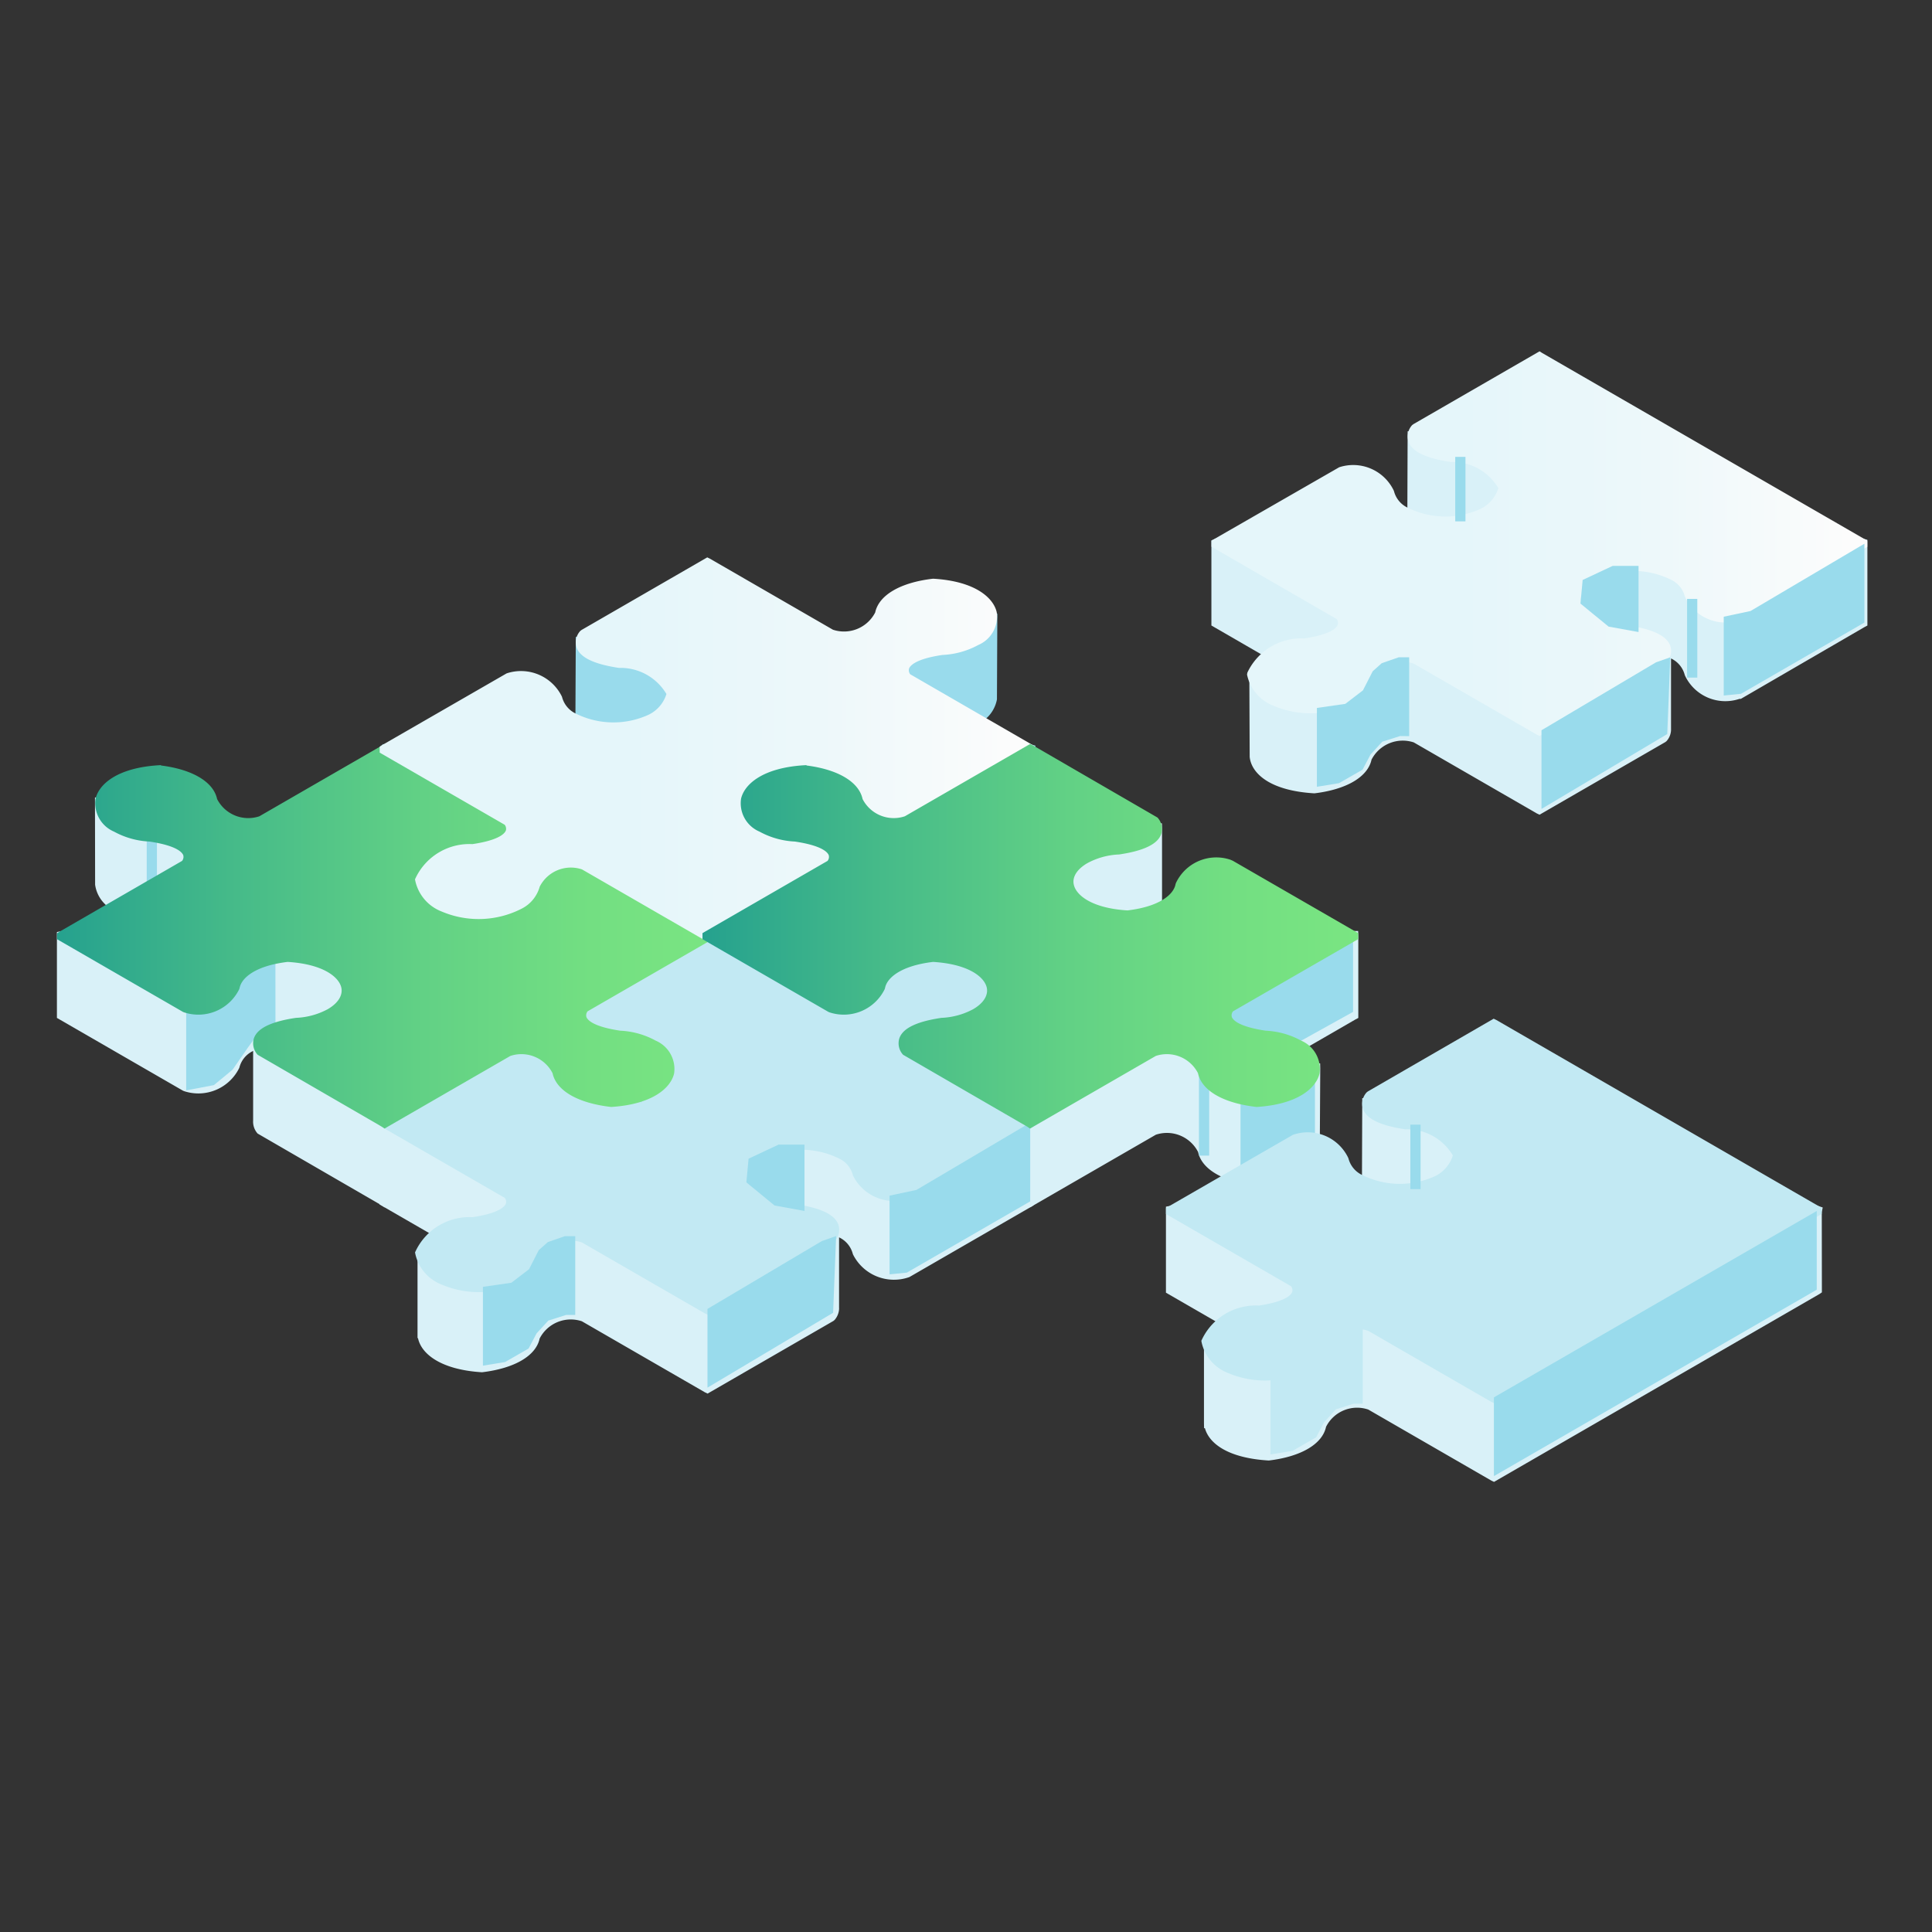 <svg xmlns="http://www.w3.org/2000/svg" xmlns:xlink="http://www.w3.org/1999/xlink" width="100" height="100" viewBox="0 0 100 100">
  <rect x="0" y="0" width="100" height="100" fill="#333333" stroke="none"/>
  <defs>
    <linearGradient id="linear-gradient" y1="0.5" x2="1" y2="0.5" gradientUnits="objectBoundingBox">
      <stop offset="0.381" stop-color="#e5f6fa"/>
      <stop offset="0.674" stop-color="#edf8fa"/>
      <stop offset="0.97" stop-color="#fcfcfc"/>
    </linearGradient>
    <linearGradient id="linear-gradient-2" y1="0.5" x2="1" y2="0.5" gradientUnits="objectBoundingBox">
      <stop offset="0" stop-color="#25a18e"/>
      <stop offset="0.265" stop-color="#45ba89"/>
      <stop offset="0.559" stop-color="#62d185"/>
      <stop offset="0.814" stop-color="#73df82"/>
      <stop offset="1" stop-color="#7ae582"/>
    </linearGradient>
  </defs>
  <g id="Group_21714" data-name="Group 21714" transform="translate(-125 -24)">
    <g id="Component_95_1" data-name="Component 95 – 1" transform="translate(125 24)">
      <rect id="Rectangle_6136" data-name="Rectangle 6136" width="100" height="100" fill="none"/>
      <path id="Path_23114" data-name="Path 23114" d="M119.974,47.941,106.1,44.051l-2.954-1.7L103,42.261l-1.059.612-2.465-.718-.066-.032-2.979.181-.252.023-.018,5.141-3.832-1.154-.137-.025-.033.034-1.844.232h-.11L86.192,47.9l-.17.073v4.245l0,.158,3.6,2.081-1.41.242-.227.043.018,4.434c.082.821.993,1.749,3.35,1.887,1.665-.2,2.766-.85,2.957-1.744a1.819,1.819,0,0,1,2.188-.892l6.373,3.679.134.064,6.512-3.76.062-.049a.9.9,0,0,0,.233-.652V54.082a1.3,1.3,0,0,1,.7.818l.018.059a2.308,2.308,0,0,0,2.826,1.214h.071l6.4-3.716.149-.079V48.148Z" transform="translate(-23.32 -20)" fill="#d9f1f8"/>
      <path id="Path_23115" data-name="Path 23115" d="M119.969,47.985l-16.83-9.717-.132-.084-6.531,3.771L96.415,42a.87.87,0,0,0-.194.851c.182.523.894.87,2.2,1.063a2.739,2.739,0,0,1,2.453,1.353,1.772,1.772,0,0,1-1.056,1.13,4.377,4.377,0,0,1-3.63-.116,1.3,1.3,0,0,1-.706-.823l-.018-.059a2.327,2.327,0,0,0-2.829-1.213l-6.469,3.717-.139.082,0,.314L92.5,52.038a.329.329,0,0,1,.061.3c-.051.142-.325.5-1.733.706a3.089,3.089,0,0,0-2.944,1.77l-.018.1.008.038a2.209,2.209,0,0,0,1.369,1.581,4.884,4.884,0,0,0,4.116-.138,1.821,1.821,0,0,0,.955-1.151,1.806,1.806,0,0,1,2.186-.893l6.375,3.68.134.063,6.512-3.759.061-.049a.872.872,0,0,0,.194-.851c-.182-.522-.895-.869-2.2-1.063a2.729,2.729,0,0,1-2.453-1.351,1.767,1.767,0,0,1,1.056-1.131,4.376,4.376,0,0,1,3.63.116,1.306,1.306,0,0,1,.706.822l.018.06a2.307,2.307,0,0,0,2.826,1.213h.071l6.4-3.717.139-.082Z" transform="translate(-23.32 -20)" fill="url(#linear-gradient)"/>
      <g id="Group_20916" data-name="Group 20916" transform="translate(-23.32 -20)">
        <path id="Path_23116" data-name="Path 23116" d="M91.482,56.656v4.061a.006.006,0,0,0,.007.006l1.138-.186h0l1.219-.7,0,0,.413-.784h0l.609-.664,0,0,.924-.292.467.005V54.02h-.537l-.882.306-.468.417-.506.989v0l-.913.7h0l-1.47.211Z" fill="#99dbec"/>
      </g>
      <g id="Group_20917" data-name="Group 20917" transform="translate(-23.32 -20)">
        <path id="Path_23117" data-name="Path 23117" d="M103.107,57.8v4.059a.006.006,0,0,0,.01.005l6.5-3.87,0-.005.156-3.966-.737.258h0l-5.922,3.513Z" fill="#99dbec"/>
      </g>
      <g id="Group_20918" data-name="Group 20918" transform="translate(-23.32 -20)">
        <path id="Path_23118" data-name="Path 23118" d="M108.131,49.291v3.415a.007.007,0,0,1-.008.007l-1.543-.28h0l-1.455-1.192,0-.006.113-1.217,0,0,1.553-.727h1.334Z" fill="#99dbec"/>
      </g>
      <g id="Group_20919" data-name="Group 20919" transform="translate(-23.32 -20)">
        <path id="Path_23119" data-name="Path 23119" d="M112.54,51.921l0,.006V56l.893-.089h0l6.388-3.687,0-.006V48.155a.007.007,0,0,0-.01-.006l-5.884,3.477h0Z" fill="#99dbec"/>
      </g>
      <g id="Group_20920" data-name="Group 20920" transform="translate(-23.32 -20)">
        <rect id="Rectangle_6137" data-name="Rectangle 6137" width="0.529" height="4.074" transform="translate(110.643 50.999)" fill="#99dbec"/>
      </g>
      <g id="Group_20921" data-name="Group 20921" transform="translate(-23.32 -20)">
        <rect id="Rectangle_6138" data-name="Rectangle 6138" width="0.529" height="3.337" transform="translate(98.643 43.648)" fill="#99dbec"/>
      </g>
      <path id="Path_23120" data-name="Path 23120" d="M76.908,58.591l-3.442-.9a3.284,3.284,0,0,0,.492-.23,1.761,1.761,0,0,0,.964-1.261l.019-4.248,0-.191-2.406-.876-4.158,2.948-8.134-.741-.3-.173-.219.126-.949-.085H53.392l-.269.006L53.1,57.913l-4.291,0-4.178.7-1.359-.085-.124-.013-.181.163v4.182l0,.159,3.845,2.219-1.644.13-.234.039v4.459l.013,0c.126.85,1.153,1.7,3.324,1.836,1.682-.2,2.793-.847,2.984-1.746a1.812,1.812,0,0,1,2.186-.893l6.373,3.679.134.064,6.51-3.759.063-.051a.949.949,0,0,0,.232-.552.561.561,0,0,0,0-.094V64.734a1.3,1.3,0,0,1,.7.817l.018.06a2.369,2.369,0,0,0,2.919,1.177l6.4-3.7.121-.083V58.8Z" transform="translate(-23.32 -20)" fill="#99dbec"/>
      <g id="Group_20922" data-name="Group 20922" transform="translate(-23.32 -20)">
        <path id="Path_23121" data-name="Path 23121" d="M48.316,67.307v4.06a.006.006,0,0,0,.007.006l1.138-.186h0l1.219-.7,0,0L51.1,69.7v0l.61-.663,0,0,.924-.292.467,0V64.672h-.537l-.881.306-.469.416-.505.989,0,0-.913.7h0l-1.47.211Z" fill="#99dbec"/>
      </g>
      <g id="Group_20923" data-name="Group 20923" transform="translate(-23.32 -20)">
        <path id="Path_23122" data-name="Path 23122" d="M59.939,68.447V72.5a.006.006,0,0,0,.01.006l6.493-3.869,0-.006.156-3.964-.737.257h0l-5.92,3.512Z" fill="#99dbec"/>
      </g>
      <g id="Group_20924" data-name="Group 20924" transform="translate(-23.32 -20)">
        <path id="Path_23123" data-name="Path 23123" d="M64.961,59.943v3.415a.007.007,0,0,1-.008.007l-1.542-.28h0l-1.455-1.192,0,0,.113-1.217,0-.006,1.553-.727h1.333Z" fill="#99dbec"/>
      </g>
      <g id="Group_20925" data-name="Group 20925" transform="translate(-23.32 -20)">
        <path id="Path_23124" data-name="Path 23124" d="M69.369,62.573l-.005.006v4.069l.893-.089h0l6.387-3.687,0-.006V58.808a.006.006,0,0,0-.009-.006l-5.883,3.476h0Z" fill="#99dbec"/>
      </g>
      <g id="Group_20926" data-name="Group 20926" transform="translate(-23.32 -20)">
        <path id="Path_23125" data-name="Path 23125" d="M74.565,52.432l.073,3.853,0,0-.807.936h-.008l-3.563-2.12-.153-.513.685-.628,0,0,1.765-.376h0l1.64-.629Z" fill="#99dbec"/>
      </g>
      <g id="Group_20927" data-name="Group 20927" transform="translate(-23.32 -20)">
        <rect id="Rectangle_6139" data-name="Rectangle 6139" width="0.529" height="4.073" transform="translate(67.449 61.429)" fill="#99dbec"/>
      </g>
      <path id="Path_23126" data-name="Path 23126" d="M93.617,68.19H89.953l-2.551.593-.272-.157L87,68.574a2.418,2.418,0,0,0-2.6.813H81.683l1.634-.809.15-.079,0-1.438a.675.675,0,0,0,0-.108V62.887l-.007-.272h-6.1l-.413.129-.293-.169-1.2.693L71.4,64.689,65.586,61.3l-.059-.029H61.921l-.272.007.008,4.515a1.739,1.739,0,0,0,.972,1.327,4.212,4.212,0,0,0,1.831.514c.216.032.413.069.593.111l-.318.308-1.762-.325-.067,0-3,.469-.227.044v4.288l0,.158,6.52,3.764.055.024a2.355,2.355,0,0,0,2.863-1.2l.018-.06a1.3,1.3,0,0,1,.7-.817l0,3.6a.921.921,0,0,0,.232.674l6.422,3.719.147.1,6.51-3.758a1.812,1.812,0,0,1,2.186.893c.191.9,1.3,1.55,3.03,1.747,2.111-.136,3.128-.965,3.269-1.808l.025-4.277-.006-.245-1.794-.184,3.62-2.091.15-.079V68.461Z" transform="translate(-23.32 -20)" fill="#d9f1f8"/>
      <g id="Group_20928" data-name="Group 20928" transform="translate(-23.32 -20)">
        <path id="Path_23127" data-name="Path 23127" d="M70.988,69.583l-.383.176-1.08.381-.724.494-.425.87-.286.524-.9.41-.821-.073v4.073l1.434-.273.968-.8.814-1.173.279-.381,1.126-.55Z" fill="#99dbec"/>
      </g>
      <g id="Group_20929" data-name="Group 20929" transform="translate(-23.32 -20)">
        <path id="Path_23128" data-name="Path 23128" d="M87.529,77.012v4.059l.007.007L89.75,81h0L91.3,79.881l0,0,.082-.947h0V76.072a.006.006,0,0,0-.01-.006l-1.2.813h0l-1.364.3h0l-1.268-.174A.006.006,0,0,0,87.529,77.012Z" fill="#99dbec"/>
      </g>
      <g id="Group_20930" data-name="Group 20930" transform="translate(-23.32 -20)">
        <path id="Path_23129" data-name="Path 23129" d="M87.312,73.046l1.934.463h0l1.286.43h.005l2.817-1.564,0,0V68.312a.006.006,0,0,0-.01,0l-5.153,2.975-1.116.644-.274.459.169.414Z" fill="#99dbec"/>
      </g>
      <g id="Group_20931" data-name="Group 20931" transform="translate(-23.32 -20)">
        <rect id="Rectangle_6140" data-name="Rectangle 6140" width="0.529" height="4.129" transform="translate(85.378 75.685)" fill="#99dbec"/>
      </g>
      <g id="Group_20932" data-name="Group 20932" transform="translate(-23.32 -20)">
        <rect id="Rectangle_6141" data-name="Rectangle 6141" width="0.529" height="2.69" transform="translate(64.327 63.241)" fill="#99dbec"/>
      </g>
      <path id="Path_23130" data-name="Path 23130" d="M60.2,68.19H56.54l-2.551.593-.272-.157-.125-.052a2.418,2.418,0,0,0-2.6.813H48.27l1.634-.809.149-.079V67.061a.562.562,0,0,0,0-.108V62.887l-.006-.272h-6.1l-.413.129-.293-.169-1.2.693-4.05,1.421L32.173,61.3l-.059-.029H28.508l-.272.007.007,4.515a1.742,1.742,0,0,0,.973,1.327,4.212,4.212,0,0,0,1.831.514c.216.032.412.069.593.111l-.318.308-1.762-.325-.067,0-3,.469-.227.044v4.288l0,.158,6.52,3.764.055.024a2.355,2.355,0,0,0,2.863-1.2l.018-.06a1.3,1.3,0,0,1,.7-.817l0,3.6a.921.921,0,0,0,.232.674l6.422,3.719.147.1,6.51-3.758a1.812,1.812,0,0,1,2.186.893c.192.9,1.3,1.55,3.03,1.747,2.112-.136,3.128-.965,3.269-1.808l.025-4.277-.006-.245-1.794-.184,3.62-2.091.15-.079V68.461Z" transform="translate(-23.32 -20)" fill="#d9f1f8"/>
      <g id="Group_20933" data-name="Group 20933" transform="translate(-23.32 -20)">
        <path id="Path_23131" data-name="Path 23131" d="M49.639,63.475v3.542l0,.006-.931.248h0l-2.107-.145h0l-1.243-.745,0,0-.248-1v-.006l.627-.8,0,0,1.444-.543h0l1.617-.254,0,0,.823-.7Z" fill="#99dbec"/>
      </g>
      <g id="Group_20934" data-name="Group 20934" transform="translate(-23.32 -20)">
        <path id="Path_23132" data-name="Path 23132" d="M37.575,69.583l-.383.176-1.08.381-.723.494-.425.87-.286.524-.9.41-.821-.073v4.073l1.434-.273.968-.8.814-1.173.279-.381,1.126-.55Z" fill="#99dbec"/>
      </g>
      <g id="Group_20935" data-name="Group 20935" transform="translate(-23.32 -20)">
        <path id="Path_23133" data-name="Path 23133" d="M43.236,77.952v4.059a.006.006,0,0,0,.009,0l5.426-3.132,1.139-.594,0-.006V74.226a.007.007,0,0,0-.01-.006l-6.565,3.727Z" fill="#99dbec"/>
      </g>
      <g id="Group_20936" data-name="Group 20936" transform="translate(-23.32 -20)">
        <path id="Path_23134" data-name="Path 23134" d="M54.116,77.012v4.059l.007.007L56.337,81h0l1.548-1.117,0,0,.082-.947h0V76.072a.006.006,0,0,0-.01-.006l-1.2.813h0l-1.364.3h0l-1.268-.174A.006.006,0,0,0,54.116,77.012Z" fill="#99dbec"/>
      </g>
      <g id="Group_20937" data-name="Group 20937" transform="translate(-23.32 -20)">
        <path id="Path_23135" data-name="Path 23135" d="M53.9,73.046l1.934.463h0l1.286.43h.005l2.817-1.564,0,0V68.312a.006.006,0,0,0-.009,0l-5.154,2.975-1.116.644-.274.459.169.414Z" fill="#99dbec"/>
      </g>
      <g id="Group_20938" data-name="Group 20938" transform="translate(-23.32 -20)">
        <rect id="Rectangle_6142" data-name="Rectangle 6142" width="0.529" height="4.129" transform="translate(51.965 75.685)" fill="#99dbec"/>
      </g>
      <g id="Group_20939" data-name="Group 20939" transform="translate(-23.32 -20)">
        <rect id="Rectangle_6143" data-name="Rectangle 6143" width="0.529" height="2.69" transform="translate(30.914 63.241)" fill="#99dbec"/>
      </g>
      <path id="Path_23136" data-name="Path 23136" d="M76.908,77.9,73.466,77a3.189,3.189,0,0,0,.492-.23,1.761,1.761,0,0,0,.964-1.261l.019-4.248,0-.191-2.3-.836-.124-.029-4.143,2.937L60.239,72.4l-.3-.173-.219.126-.949-.085H53.392l-.269.006L53.1,77.225l-4.291,0-4.178.7-1.359-.085-.123-.013L42.964,78v4.182l0,.159,3.845,2.219-1.644.13-.234.039,0,4.533h.025c.17.826,1.2,1.637,3.312,1.766,1.681-.2,2.793-.847,2.984-1.746a1.811,1.811,0,0,1,2.186-.893l6.373,3.679.134.064,6.51-3.759.063-.051a.95.95,0,0,0,.232-.552.561.561,0,0,0,0-.094V84.046a1.3,1.3,0,0,1,.7.817l.018.06A2.37,2.37,0,0,0,70.391,86.1l6.387-3.687.135-.125V78.114Z" transform="translate(-23.32 -20)" fill="#d9f1f8"/>
      <path id="Path_23137" data-name="Path 23137" d="M76.9,77.95l-6.47-3.736a.329.329,0,0,1-.061-.294c.051-.142.325-.495,1.733-.706a4.265,4.265,0,0,0,1.853-.517,1.593,1.593,0,0,0,.951-1.706c-.175-.748-1.123-1.594-3.272-1.727l-.033,0c-1.681.195-2.793.846-2.984,1.746a1.814,1.814,0,0,1-2.187.893L60.06,68.226l-.133-.064-6.511,3.76-.061.048a.873.873,0,0,0-.194.851c.183.522.9.869,2.2,1.062a2.758,2.758,0,0,1,2.453,1.351,1.772,1.772,0,0,1-1.057,1.132,4.376,4.376,0,0,1-3.628-.116,1.309,1.309,0,0,1-.707-.823l-.018-.06a2.356,2.356,0,0,0-2.863-1.2L43.1,77.878l-.128.084,0,.305L49.445,82a.333.333,0,0,1,.061.294c-.052.143-.326.5-1.733.707a3.083,3.083,0,0,0-2.931,1.738l-.04.084.017.088a2.211,2.211,0,0,0,1.369,1.581,4.885,4.885,0,0,0,4.115-.139,1.823,1.823,0,0,0,.955-1.151,1.81,1.81,0,0,1,2.186-.892l6.373,3.679.134.063,6.51-3.759.061-.048a.873.873,0,0,0,.194-.851c-.182-.523-.9-.87-2.2-1.063a2.733,2.733,0,0,1-2.453-1.351,1.773,1.773,0,0,1,1.057-1.131,4.376,4.376,0,0,1,3.628.116,1.3,1.3,0,0,1,.706.823l.018.059a2.366,2.366,0,0,0,2.919,1.177l6.388-3.688.127-.083Z" transform="translate(-23.32 -20)" fill="#c2e9f3"/>
      <g id="Group_20940" data-name="Group 20940" transform="translate(-23.32 -20)">
        <path id="Path_23138" data-name="Path 23138" d="M48.316,86.619v4.06a.006.006,0,0,0,.007.006l1.138-.186h0l1.219-.7,0,0,.413-.783h0l.61-.664,0,0,.924-.292.467,0V83.984h-.537l-.881.306-.469.416-.505.989,0,0-.913.7h0l-1.47.211Z" fill="#99dbec"/>
      </g>
      <g id="Group_20941" data-name="Group 20941" transform="translate(-23.32 -20)">
        <path id="Path_23139" data-name="Path 23139" d="M59.939,87.759v4.059a.006.006,0,0,0,.01,0l6.493-3.869,0-.006.156-3.964-.737.257h0l-5.92,3.512Z" fill="#99dbec"/>
      </g>
      <g id="Group_20942" data-name="Group 20942" transform="translate(-23.32 -20)">
        <path id="Path_23140" data-name="Path 23140" d="M64.961,79.255V82.67a.007.007,0,0,1-.008.007l-1.542-.28h0L61.953,81.2l0-.005.113-1.217,0-.005,1.553-.728h1.333Z" fill="#99dbec"/>
      </g>
      <g id="Group_20943" data-name="Group 20943" transform="translate(-23.32 -20)">
        <path id="Path_23141" data-name="Path 23141" d="M69.369,81.885l-.005.006V85.96l.893-.089h0l6.386-3.687,0-.006V78.12a.006.006,0,0,0-.009-.006L70.756,81.59h0Z" fill="#99dbec"/>
      </g>
      <g id="Group_20944" data-name="Group 20944" transform="translate(-23.32 -20)">
        <path id="Path_23142" data-name="Path 23142" d="M74.565,71.744l.073,3.853,0,0-.807.936h-.008l-3.563-2.12-.153-.513.685-.628,0,0,1.765-.376h0l1.64-.628Z" fill="#99dbec"/>
      </g>
      <g id="Group_20945" data-name="Group 20945" transform="translate(-23.32 -20)">
        <rect id="Rectangle_6144" data-name="Rectangle 6144" width="0.529" height="3.336" transform="translate(56.007 73.709)" fill="#99dbec"/>
      </g>
      <path id="Path_23143" data-name="Path 23143" d="M60.064,68.692l.14-.082,0-.314-6.483-3.743L53.6,64.5a2.308,2.308,0,0,0-2.827,1.213l-.018.06c-.1.522-.814,1.152-2.487,1.35-1.846-.115-2.648-.783-2.774-1.321-.1-.4.16-.814.7-1.126a3.765,3.765,0,0,1,1.644-.449c1.284-.191,2-.538,2.178-1.061a.871.871,0,0,0-.194-.85l-6.462-3.744-.133-.063-6.483,3.742a1.811,1.811,0,0,1-2.187-.893c-.188-.883-1.263-1.527-2.894-1.735l-.02-.02-.119.007c-2.133.133-3.08.979-3.256,1.727a1.593,1.593,0,0,0,.951,1.706,4.213,4.213,0,0,0,1.831.515c1.43.213,1.7.566,1.756.708a.331.331,0,0,1-.062.294L26.4,68.224l-.127.084,0,.305,6.513,3.76.055.024a2.354,2.354,0,0,0,2.863-1.2l.018-.059c.1-.523.813-1.151,2.487-1.35,1.846.115,2.648.783,2.775,1.32.094.4-.161.815-.7,1.127a3.793,3.793,0,0,1-1.644.449c-1.283.191-2,.537-2.178,1.06a.873.873,0,0,0,.194.851l6.421,3.719.147.1,6.51-3.758a1.81,1.81,0,0,1,2.186.892c.192.9,1.3,1.552,3.034,1.748,2.132-.132,3.08-.979,3.256-1.727a1.594,1.594,0,0,0-.952-1.706,4.2,4.2,0,0,0-1.83-.514c-1.43-.213-1.7-.566-1.756-.708a.335.335,0,0,1,.061-.295Z" transform="translate(-23.32 -20)" fill="url(#linear-gradient-2)"/>
      <path id="Path_23144" data-name="Path 23144" d="M76.9,58.638,70.433,54.9a.329.329,0,0,1-.061-.294c.051-.142.325-.5,1.732-.706a4.266,4.266,0,0,0,1.854-.517,1.593,1.593,0,0,0,.951-1.7c-.175-.749-1.123-1.6-3.272-1.728l-.033,0c-1.681.195-2.793.847-2.984,1.746a1.814,1.814,0,0,1-2.187.893L60.06,48.914l-.133-.064-6.511,3.76-.061.048a.873.873,0,0,0-.194.851c.183.522.9.869,2.2,1.062a2.758,2.758,0,0,1,2.453,1.351,1.768,1.768,0,0,1-1.057,1.131,4.372,4.372,0,0,1-3.628-.115,1.311,1.311,0,0,1-.707-.823l-.018-.06a2.356,2.356,0,0,0-2.863-1.2L43.1,58.566l-.128.084,0,.305,6.471,3.735a.333.333,0,0,1,.061.294c-.052.143-.326.5-1.733.707a3.083,3.083,0,0,0-2.931,1.738l-.04.084.017.088a2.211,2.211,0,0,0,1.369,1.581,4.885,4.885,0,0,0,4.115-.139,1.823,1.823,0,0,0,.955-1.151A1.809,1.809,0,0,1,53.444,65l6.373,3.679.134.063,6.51-3.759.061-.048a.873.873,0,0,0,.194-.851c-.182-.523-.9-.87-2.2-1.063a2.733,2.733,0,0,1-2.453-1.351,1.773,1.773,0,0,1,1.057-1.131,4.372,4.372,0,0,1,3.628.116,1.3,1.3,0,0,1,.706.823l.018.059a2.367,2.367,0,0,0,2.919,1.177l6.388-3.688.127-.083Z" transform="translate(-23.32 -20)" fill="url(#linear-gradient)"/>
      <path id="Path_23145" data-name="Path 23145" d="M93.477,68.692l.14-.082,0-.314L87.13,64.553l-.121-.053a2.308,2.308,0,0,0-2.827,1.213l-.018.06c-.1.522-.814,1.152-2.487,1.35-1.846-.115-2.648-.783-2.774-1.321-.1-.4.16-.814.7-1.126a3.765,3.765,0,0,1,1.644-.449c1.283-.191,2-.538,2.178-1.061a.871.871,0,0,0-.194-.85L76.77,58.572l-.133-.063-6.483,3.742a1.811,1.811,0,0,1-2.187-.893c-.188-.883-1.263-1.527-2.894-1.735l-.02-.02-.119.007c-2.133.133-3.08.979-3.256,1.727a1.593,1.593,0,0,0,.951,1.706,4.213,4.213,0,0,0,1.832.515c1.429.213,1.7.566,1.755.708a.331.331,0,0,1-.062.294L59.82,68.217l-.139.082,0,.314,6.513,3.76.055.024a2.355,2.355,0,0,0,2.863-1.2l.018-.059c.1-.523.813-1.151,2.487-1.35,1.846.115,2.648.783,2.775,1.32.094.4-.161.815-.7,1.127a3.793,3.793,0,0,1-1.644.449c-1.283.191-2,.537-2.178,1.06a.873.873,0,0,0,.194.851l6.421,3.719.147.1,6.51-3.758a1.81,1.81,0,0,1,2.186.892c.191.9,1.3,1.552,3.034,1.748,2.132-.132,3.08-.979,3.256-1.727a1.594,1.594,0,0,0-.952-1.706,4.191,4.191,0,0,0-1.83-.514c-1.43-.213-1.7-.566-1.756-.708a.335.335,0,0,1,.061-.295Z" transform="translate(-23.32 -20)" fill="url(#linear-gradient-2)"/>
      <path id="Path_23146" data-name="Path 23146" d="M117.664,82.5l-.222-.075c-1.479-.5-12.536-4.249-13.021-4.475A11.559,11.559,0,0,0,102,77.579l-1.229-.71-.134-.063-.875.5c-1.989-.23-3.928-.441-4.212-.47H94.1l-.27.006-.021,5.919-4.427-1.138-.051-.025-5.435.816-.227.043V86.75l0,.159,3.85,2.223-1.648.135-.234.04,0,4.231c0,.032,0,.063,0,.12l.006.264h.043c.209.766,1.152,1.547,3.307,1.674,1.669-.2,2.773-.849,2.963-1.744a1.8,1.8,0,0,1,2.187-.893l6.374,3.68.134.063L117.5,86.976l.121-.084-.006-4.156Z" transform="translate(-23.32 -20)" fill="#d9f1f8"/>
      <path id="Path_23147" data-name="Path 23147" d="M117.613,82.521,100.78,72.8l-.148-.072L94.12,76.492l-.061.048a.873.873,0,0,0-.194.851c.182.523.9.87,2.2,1.063a2.758,2.758,0,0,1,2.454,1.351,1.775,1.775,0,0,1-1.057,1.132,4.37,4.37,0,0,1-3.629-.116A1.308,1.308,0,0,1,93.127,80l-.018-.06a2.321,2.321,0,0,0-2.871-1.2L83.8,82.45l-.128.083,0,.306,6.472,3.736a.336.336,0,0,1,.063.292c-.05.142-.321.5-1.734.709a3.083,3.083,0,0,0-2.932,1.738l-.04.085.016.087a2.216,2.216,0,0,0,1.37,1.582A4.885,4.885,0,0,0,91,90.929a1.827,1.827,0,0,0,.956-1.151,1.8,1.8,0,0,1,2.187-.893l6.374,3.68.134.063,16.832-9.718.128-.083Z" transform="translate(-23.32 -20)" fill="#c2e9f3"/>
      <g id="Group_20946" data-name="Group 20946" transform="translate(-23.32 -20)">
        <path id="Path_23148" data-name="Path 23148" d="M89.078,91.213v4.061a.007.007,0,0,0,.008.007l1.138-.186h0l1.219-.7,0,0,.413-.784h0l.61-.664,0,0,.924-.292.466,0V88.578h-.536l-.882.306-.469.416-.5.99,0,0-.913.7h0l-1.47.212Z" fill="#c2e9f3"/>
      </g>
      <g id="Group_20947" data-name="Group 20947" transform="translate(-23.32 -20)">
        <path id="Path_23149" data-name="Path 23149" d="M100.644,92.333v4.06a.006.006,0,0,0,.01.005l16.7-9.642,0-.006V82.691a.006.006,0,0,0-.01-.005l-16.7,9.642Z" fill="#99dbec"/>
      </g>
      <g id="Group_20948" data-name="Group 20948" transform="translate(-23.32 -20)">
        <rect id="Rectangle_6145" data-name="Rectangle 6145" width="0.529" height="3.337" transform="translate(96.319 78.212)" fill="#99dbec"/>
      </g>
    </g>
  </g>
</svg>
